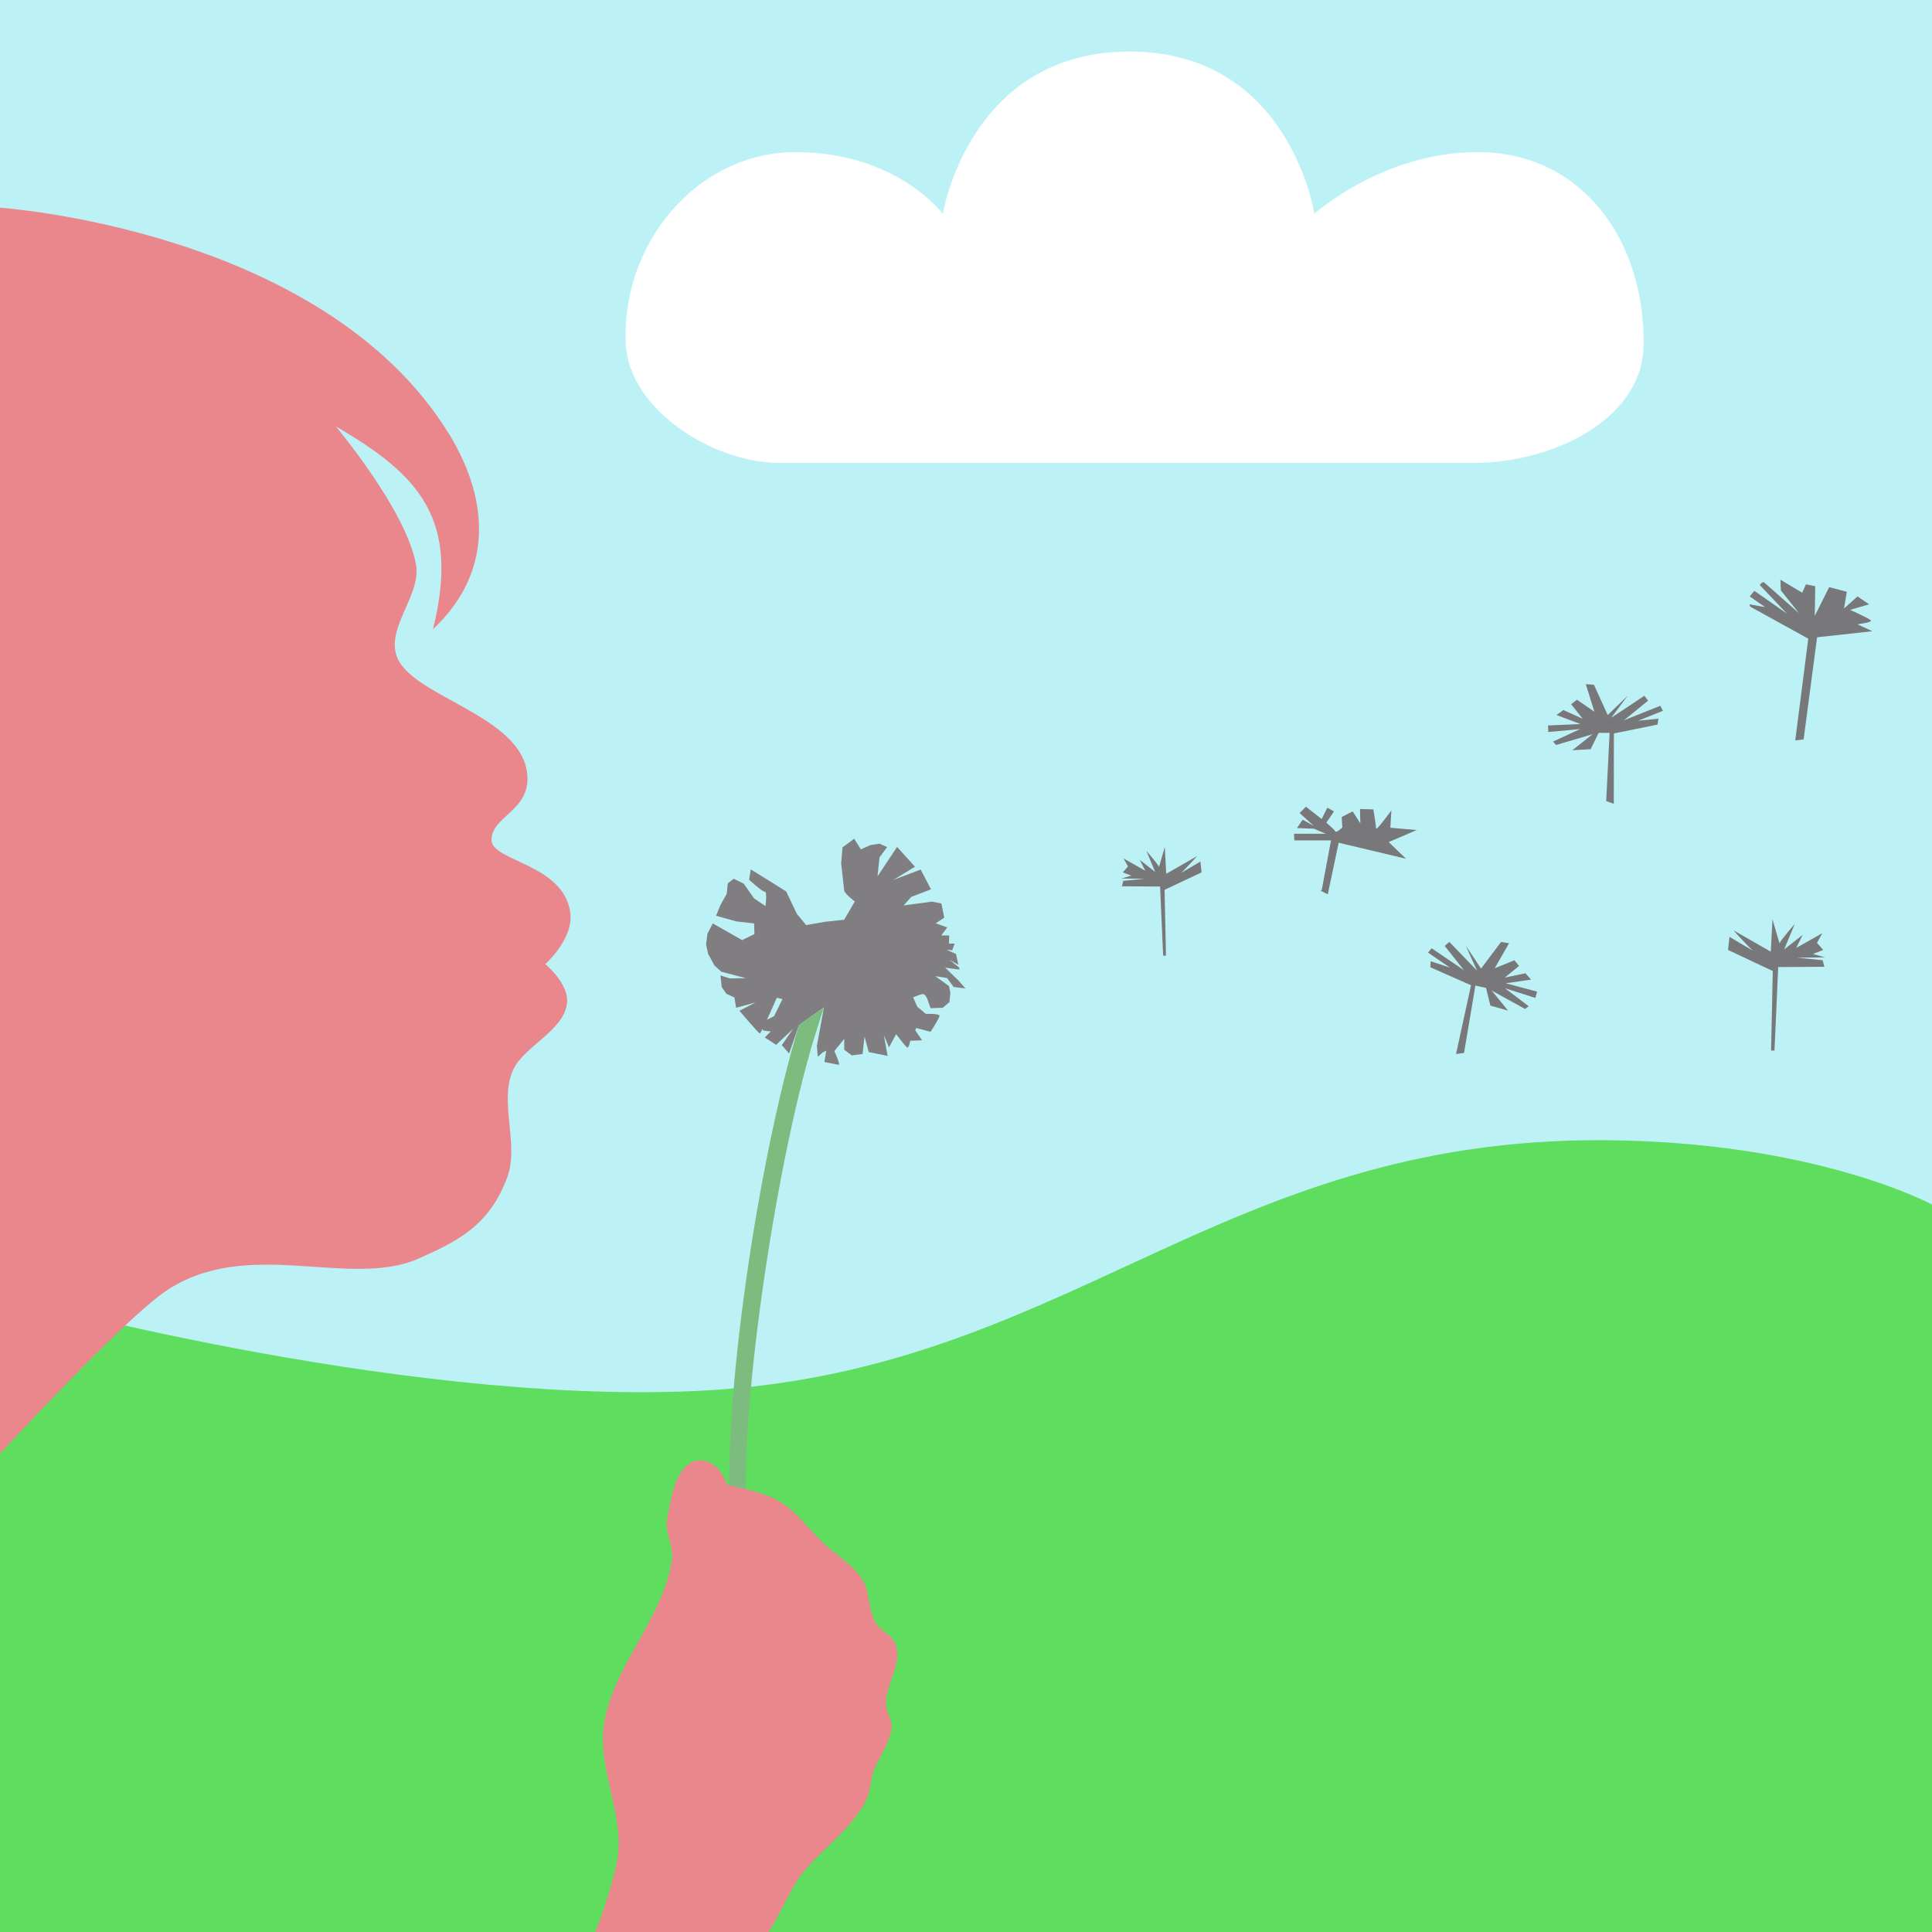 <?xml version="1.0" encoding="UTF-8" standalone="no"?>
<svg xmlns:dc="http://purl.org/dc/elements/1.1/" xmlns:cc="http://creativecommons.org/ns#" xmlns:rdf="http://www.w3.org/1999/02/22-rdf-syntax-ns#" xmlns:svg="http://www.w3.org/2000/svg" xmlns="http://www.w3.org/2000/svg" xmlns:xlink="http://www.w3.org/1999/xlink" xmlns:sodipodi="http://sodipodi.sourceforge.net/DTD/sodipodi-0.dtd" xmlns:inkscape="http://www.inkscape.org/namespaces/inkscape" width="256" height="256" id="svg4905" version="1.1">
  <rect width="100%" height="100%" fill="#333333" stroke="none"/>
  <defs id="defs4907">
    <linearGradient id="linearGradient3931">
      <stop style="stop-color:#2d67bd;stop-opacity:1" offset="0" id="stop3933"></stop>
      <stop style="stop-color:#ffffff;stop-opacity:1" offset="1" id="stop3935"></stop>
    </linearGradient>
    <linearGradient xlink:href="#linearGradient3931" id="linearGradient5135" gradientUnits="userSpaceOnUse" x1="481.4" y1="70.04" x2="412.506" y2="109.836" gradientTransform="matrix(0.392,0.27,-0.207,0.597,16.875,744.368)"></linearGradient>
    <linearGradient xlink:href="#linearGradient3931" id="linearGradient5138" gradientUnits="userSpaceOnUse" x1="418.974" y1="52.107" x2="394.405" y2="97.086" gradientTransform="matrix(1.091,0.188,-0.188,1.091,-267.057,720.177)"></linearGradient>
    <linearGradient xlink:href="#linearGradient3931" id="linearGradient5142" gradientUnits="userSpaceOnUse" x1="338.937" y1="48.261" x2="371.539" y2="97.253" gradientTransform="matrix(0.897,0.26,-0.442,0.527,-166.07,750.249)"></linearGradient>
    <linearGradient xlink:href="#linearGradient3931" id="linearGradient5145" gradientUnits="userSpaceOnUse" x1="237.44" y1="50.017" x2="357.995" y2="107.871" gradientTransform="matrix(0.404,-0.037,-0.028,0.462,-42.489,873.471)"></linearGradient>
    <linearGradient xlink:href="#linearGradient3931" id="linearGradient5148" gradientUnits="userSpaceOnUse" x1="166.543" y1="105.983" x2="349.635" y2="125.045" gradientTransform="matrix(0.164,-0.176,0.25,0.267,14.917,974.199)"></linearGradient>
    <linearGradient xlink:href="#linearGradient3931" id="linearGradient4725" gradientUnits="userSpaceOnUse" gradientTransform="matrix(0.164,-0.176,0.25,0.267,14.917,974.199)" x1="166.543" y1="105.983" x2="349.635" y2="125.045"></linearGradient>
    <linearGradient xlink:href="#linearGradient3931" id="linearGradient4727" gradientUnits="userSpaceOnUse" gradientTransform="matrix(0.404,-0.037,-0.028,0.462,-42.489,873.471)" x1="237.44" y1="50.017" x2="357.995" y2="107.871"></linearGradient>
    <linearGradient xlink:href="#linearGradient3931" id="linearGradient4729" gradientUnits="userSpaceOnUse" gradientTransform="matrix(0.897,0.26,-0.442,0.527,-166.07,750.249)" x1="338.937" y1="48.261" x2="371.539" y2="97.253"></linearGradient>
    <linearGradient xlink:href="#linearGradient3931" id="linearGradient4731" gradientUnits="userSpaceOnUse" gradientTransform="matrix(1.091,0.188,-0.188,1.091,-267.057,720.177)" x1="418.974" y1="52.107" x2="394.405" y2="97.086"></linearGradient>
    <linearGradient xlink:href="#linearGradient3931" id="linearGradient4733" gradientUnits="userSpaceOnUse" gradientTransform="matrix(0.392,0.27,-0.207,0.597,16.875,744.368)" x1="481.4" y1="70.04" x2="412.506" y2="109.836"></linearGradient>
    <linearGradient xlink:href="#linearGradient3931" id="linearGradient4756" gradientUnits="userSpaceOnUse" gradientTransform="matrix(0.392,0.27,-0.207,0.597,16.875,744.368)" x1="481.4" y1="70.04" x2="412.506" y2="109.836"></linearGradient>
    <linearGradient xlink:href="#linearGradient3931" id="linearGradient4759" gradientUnits="userSpaceOnUse" gradientTransform="matrix(1.091,0.188,-0.188,1.091,-267.057,720.177)" x1="418.974" y1="52.107" x2="394.405" y2="97.086"></linearGradient>
    <linearGradient xlink:href="#linearGradient3931" id="linearGradient4762" gradientUnits="userSpaceOnUse" gradientTransform="matrix(0.897,0.26,-0.442,0.527,-166.07,750.249)" x1="338.937" y1="48.261" x2="371.539" y2="97.253"></linearGradient>
    <linearGradient xlink:href="#linearGradient3931" id="linearGradient4765" gradientUnits="userSpaceOnUse" gradientTransform="matrix(0.404,-0.037,-0.028,0.462,-42.489,873.471)" x1="237.44" y1="50.017" x2="357.995" y2="107.871"></linearGradient>
    <linearGradient xlink:href="#linearGradient3931" id="linearGradient4768" gradientUnits="userSpaceOnUse" gradientTransform="matrix(0.164,-0.176,0.25,0.267,14.917,974.199)" x1="166.543" y1="105.983" x2="349.635" y2="125.045"></linearGradient>
  </defs>
  <g id="layer1" transform="translate(0,-796.362)">
    <path style="fill:#bcf2f6;fill-opacity:1;stroke:none" d="m 0,1052.362 0,-256 256,0 0,256" id="path3897"></path>
    <path style="fill:#5fdd5e;fill-opacity:1;stroke:none" d="m 0,967.927 0,84.435 256,0 0,-96.393 c 0,0 -15.439,-8.365 -43.489,-8.526 -51.502,-0.296 -71.283,31.023 -120.348,33.234 C 51.855,982.492 0,967.927 0,967.927 z" id="path3125"></path>
    <path style="fill:#ea878d;fill-opacity:1;stroke:none" d="m 0,988.984 c 0,0 16.117,-17.529 21.865,-21.475 10.813,-7.424 24.419,-0.281 33.635,-4.396 5.027,-2.245 9.412,-4.334 11.75,-10.875 1.545,-4.322 -1.171,-9.956 0.75,-14.125 1.439,-3.122 6.638,-5.127 7.125,-8.75 0.354,-2.631 -2.875,-5.25 -2.875,-5.25 0,0 3.822,-3.37 3.312,-6.875 -0.939,-6.47 -10.503,-6.726 -10.438,-9.625 0.07,-3.132 5.132,-3.818 4.75,-8.562 -0.648,-8.053 -15.735,-10.37 -17.375,-15.938 -1.132,-3.841 3.315,-7.993 2.625,-11.938 -1.252,-7.152 -10.625,-18.312 -10.625,-18.312 11.145,6.474 16.482,12.302 12.875,26.875 8.573,-8.07 6.977,-17.984 2.125,-25.875 -16.73,-27.211 -59.75,-30 -59.75,-30" id="path4564"></path>
    <path style="fill:#ffffff;fill-opacity:1;stroke:none" d="m 103.18,857.691 92.25,0 c 10.05,0 22.26,-5.613 22.361,-15.663 0.14,-13.869 -8.157,-25.509 -22.018,-25.509 -12.57,0 -21.614,8.178 -21.614,8.178 0,0 -3.235,-21.506 -24.496,-21.506 -21.261,0 -24.733,21.506 -24.733,21.506 0,0 -6.09,-8.178 -19.5,-8.178 -13.199,0 -23.22,12.329 -22.5,25.509 0.472,8.642 11.595,15.663 20.25,15.663 z" id="path3899"></path>
    <path style="fill:#807e81;fill-opacity:1;stroke:none" d="m 105.864,932.207 -1.301,3.748 -0.972,-1.105 1.503,-2.166 -2.254,2.121 -1.503,-0.972 0.795,-0.795 -1.016,-0.133 -0.309,-1.016 1.768,-0.884 1.105,-2.254 -0.751,-0.177 c 0,0 -2.077,4.773 -2.254,4.729 -0.177,-0.044 -2.696,-3.005 -2.696,-3.005 l 2.121,-1.105 -2.563,0.707 -0.221,-1.37 -1.061,-0.486 -0.619,-0.884 -0.177,-1.547 1.282,0.398 2.077,-0.044 -3.226,-0.84 -0.928,-0.84 -0.84,-1.547 -0.265,-1.237 0.177,-1.414 0.707,-1.37 3.889,2.21 1.635,-0.795 -0.044,-1.414 -2.342,-0.265 -2.696,-0.751 0.575,-1.414 0.84,-1.503 0.133,-1.37 0.795,-0.619 1.326,0.663 1.37,1.945 1.503,1.016 c 0,0 0.265,-1.9 -0.088,-1.9 -0.354,0 -2.077,-1.591 -2.077,-1.591 l 0.221,-1.37 2.563,1.591 2.121,1.326 1.414,2.961 1.237,1.503 2.519,-0.442 2.519,-0.265 1.414,-2.431 c 0,0 -1.37,-1.016 -1.414,-1.458 -0.044,-0.442 -0.398,-3.58 -0.398,-3.58 l 0.177,-2.121 1.547,-1.149 0.884,1.414 1.282,-0.575 1.193,-0.177 1.016,0.442 -1.016,1.37 -0.265,2.519 2.589,-3.906 2.375,2.625 -2.875,1.75 3.625,-1.375 1.375,2.625 -2.625,1 -1,1.125 3.75,-0.5 1.25,0.25 0.375,1.875 -1.125,0.75 1.522,0.543 -0.795,1.061 1.061,0 -0.038,1.084 0.75,0 -0.312,0.875 -0.75,-0.062 1.25,0.562 0.312,1.438 -1.188,-0.688 1.312,1.062 0,0.25 -1.875,-0.25 1.688,1.625 1,1.125 -1.562,-0.188 -0.875,-1.188 -1.562,-0.25 1.812,1.312 0.188,0.875 -0.125,1.25 -0.875,0.75 -1.625,0.062 -0.438,-1.25 c 0,0 -0.25,-0.625 -0.562,-0.625 -0.312,0 -1.312,0.438 -1.312,0.438 l 0.562,1.25 1.125,0.938 c 0,0 1.812,-0.062 1.812,0.25 0,0.312 -1.188,2.125 -1.188,2.125 l -1.875,-0.5 c 0,0 -0.25,0.188 -0.062,0.438 0.188,0.25 0.812,1.188 0.812,1.188 l -1.562,0.062 c 0,0 -0.188,1.062 -0.438,0.875 -0.25,-0.188 -1.438,-1.75 -1.438,-1.75 l -0.938,1.75 -0.688,-1.625 0.5,2.75 -2.5,-0.5 -0.562,-2.062 -0.25,2.312 -1.438,0.188 -1,-0.75 0,-1.438 -1.312,1.625 c 0,0 0.875,1.875 0.562,1.812 -0.312,-0.062 -1.875,-0.375 -1.875,-0.375 l 0.25,-1.5 -0.5,0.25 -0.625,0.562 -0.125,-1.438 0.938,-5.125" id="path4681"></path>
    <path style="fill:#7cbd7f;fill-opacity:1;stroke:none" d="m 109.176,929.832 -1.312,4.125 c -5.189,17.076 -10.237,51.323 -8.8,64.689 l -2.25,-0.375 c -1.245,-15.563 3.667,-48.348 9.05,-66.064" id="path4568"></path>
    <path style="fill:#ea878d;fill-opacity:1;stroke:none" d="m 78.9,1052.362 c 0,0 2.147,-5.499 2.875,-9.476 1.086,-5.93 -2.637,-12.037 -1.75,-18 1.155,-7.761 7.799,-13.996 9,-21.75 0.301,-1.942 -1.014,-3.698 -0.625,-5.625 0.568,-2.813 1.166,-7.169 4,-7.625 1.716,-0.276 3.302,1.264 3.938,3.188 2.617,0.671 4.938,1.039 7.063,2.312 2.223,1.332 3.736,3.593 5.617,5.376 1.745,1.654 3.989,2.894 5.258,4.936 1.022,1.646 0.729,3.834 1.688,5.562 0.761,1.371 2.413,1.733 2.812,3.25 0.669,2.537 -1.466,5.128 -1.375,7.75 0.036,1.03 0.826,1.972 0.75,3 -0.152,2.068 -1.705,3.788 -2.375,5.75 -0.46,1.349 -0.464,2.862 -1.125,4.125 -2.345,4.481 -7.42,7.136 -9.75,11.625 -3.217,6.199 -3.125,5.601 -3.125,5.601 z" id="path4566"></path>
    <path style="fill:#78787a;fill-opacity:1;stroke:none" d="m 154.125,922.987 0.375,0 -0.188,-8.719 4.906,-2.312 -0.156,-1.438 c 0,0 -2.875,1.719 -2.531,1.469 0.344,-0.25 2.094,-2.188 2.094,-2.188 l -4.094,2.344 -0.188,-3.562 c 0,0 -0.812,2.844 -0.781,2.656 0.031,-0.188 -1.656,-2.125 -1.656,-2.125 l 1.156,2.781 -2.031,-1.594 0.719,1.438 -2.875,-1.625 0.594,1.062 -0.688,0.781 1.125,0.438 -1.312,0.375 3.062,0.031 -2.812,0.281 -0.188,0.719 5.062,0.031 z" id="path4570"></path>
    <path style="fill:#78787a;fill-opacity:1;stroke:none" d="m 174.938,914.362 1,0.5 1.442,-6.833 8.927,2.121 -2.298,-2.21 3.712,-1.591 -3.491,-0.309 0.133,-2.298 c 0,0 -2.033,2.828 -2.033,2.386 0,-0.442 -0.354,-2.519 -0.354,-2.519 l -1.768,-0.044 0.044,1.9 -1.016,-1.591 -1.458,0.751 0.088,1.37 c 0,0 -0.795,0.795 -0.928,0.53 -0.133,-0.265 -1.193,-1.149 -1.193,-1.149 l 1.016,-1.503 -0.884,-0.486 -0.751,1.503 -2.077,-1.635 -0.84,0.84 1.856,1.679 -1.458,-0.795 -0.751,1.105 2.254,0.088 1.547,0.663 -4.198,0 0.044,0.884 4.861,0 -1.237,6.629 z" id="path4572"></path>
    <path style="fill:#78787a;fill-opacity:1;stroke:none" d="m 192.932,936.02 1.061,-0.133 1.503,-8.927 1.414,0.309 0.575,2.342 2.342,0.663 -2.166,-2.652 4.419,2.431 0.486,-0.354 -3.138,-2.386 4.022,1.282 0.221,-0.84 -4.154,-1.105 3.359,-0.486 -0.751,-0.84 -2.74,0.575 1.9,-1.547 -0.619,-0.751 -2.607,1.061 1.9,-3.315 -1.061,-0.177 -2.652,3.536 -2.033,-3.049 1.503,3.315 -3.668,-3.801 -0.619,0.53 2.563,3.226 -4.287,-2.917 -0.486,0.575 2.917,1.989 -2.563,-0.84 -0.044,0.795 5.392,2.386 z" id="path4574"></path>
    <path style="fill:#78787a;fill-opacity:1;stroke:none" d="m 237.88,894.466 1.108,-0.123 1.785,-13.538 7.323,-0.8 -1.969,-0.923 c 0,0 1.908,-0.246 1.785,-0.492 -0.123,-0.246 -2.769,-1.415 -2.769,-1.415 l 2.523,-0.738 -1.538,-1.046 -1.785,1.6 0.369,-2.215 -2.338,-0.615 -1.908,3.815 0.061,-3.938 -1.231,-0.246 -0.492,1.108 -2.892,-1.723 0.061,1.415 2.4,3.015 -4.677,-4.123 c 0,0 -0.677,0.246 -0.431,0.492 0.246,0.246 3.507,3.692 3.507,3.692 l -4.307,-3.015 -0.615,0.738 2.031,1.415 -2.092,-0.369 0.123,0.308 7.692,4.246 z" id="path4576"></path>
    <path style="fill:#78787a;fill-opacity:1;stroke:none" d="m 213.836,902.868 -1.007,-0.357 0.451,-9.042 -1.448,-0.002 -1.065,2.164 -2.43,0.144 2.685,-2.124 -4.839,1.424 -0.399,-0.45 3.577,-1.656 -4.203,0.387 -0.035,-0.868 4.295,-0.186 -3.176,-1.197 0.914,-0.659 2.553,1.15 -1.524,-1.919 0.766,-0.601 2.319,1.596 -1.144,-3.646 1.074,0.055 1.83,4.023 2.641,-2.541 -2.18,2.914 4.399,-2.924 0.49,0.651 -3.197,2.6 4.814,-1.927 0.351,0.666 -3.276,1.315 2.684,-0.269 -0.128,0.786 -5.779,1.172 z" id="path4574-7"></path>
    <path style="fill:#78787a;fill-opacity:1;stroke:none" d="m 235.129,935.565 -0.453,0 0.227,-10.534 -5.928,-2.794 0.189,-1.737 c 0,0 3.474,2.077 3.058,1.775 -0.415,-0.302 -2.53,-2.643 -2.53,-2.643 l 4.946,2.832 0.227,-4.304 c 0,0 0.982,3.436 0.944,3.209 -0.038,-0.227 2.001,-2.568 2.001,-2.568 l -1.397,3.36 2.454,-1.926 -0.868,1.737 3.474,-1.963 -0.717,1.284 0.831,0.944 -1.359,0.529 1.586,0.453 -3.7,0.038 3.398,0.34 0.227,0.868 -6.117,0.038 z" id="path4570-9"></path>
  </g>
</svg>

